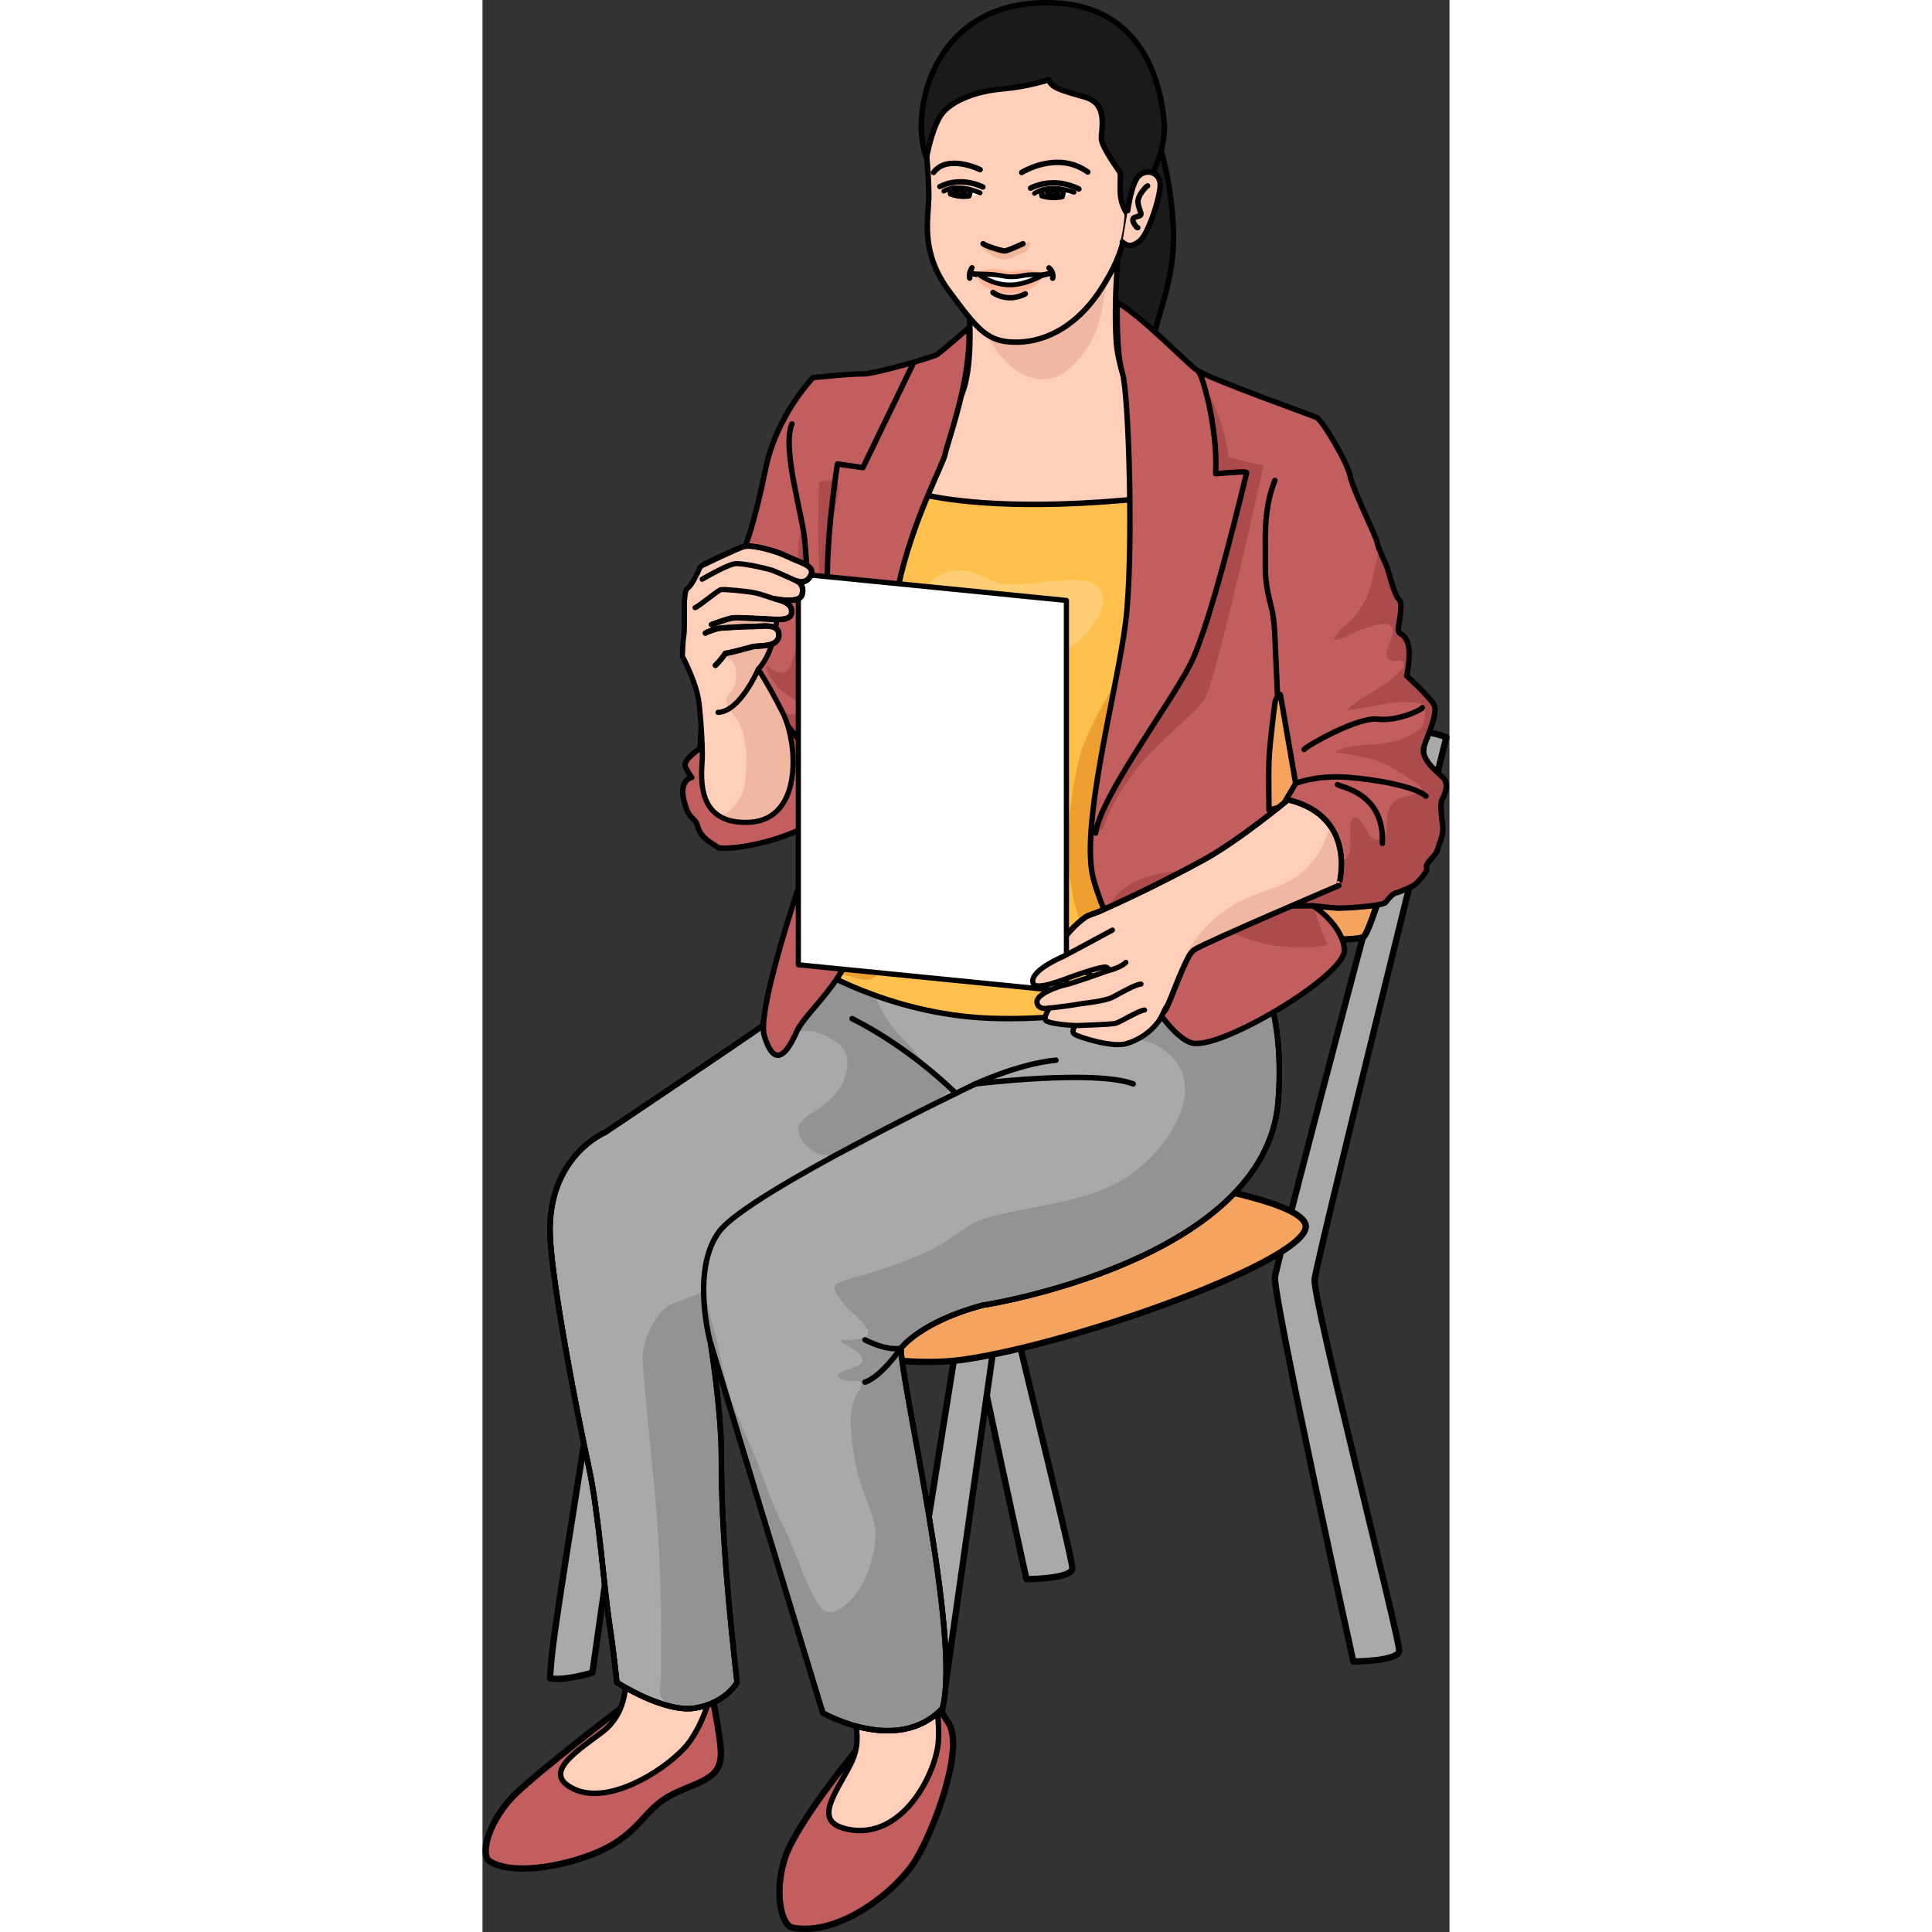 <?xml version="1.0" encoding="utf-8"?>
<!-- Created by: Science Figures, www.sciencefigures.org, Generator: Science Figures Editor -->
<!DOCTYPE svg PUBLIC "-//W3C//DTD SVG 1.1//EN" "http://www.w3.org/Graphics/SVG/1.1/DTD/svg11.dtd">
<svg version="1.1" id="Layer_1" xmlns="http://www.w3.org/2000/svg" xmlns:xlink="http://www.w3.org/1999/xlink" 
	 width="800px" height="800px" viewBox="0 0 152.539 304.762" enable-background="new 0 0 152.539 304.762"
	 xml:space="preserve">
<rect x="0" y="0" width="152.539" height="304.762" fill="#333333" stroke="none"/>
<g>
	<g>
		<path fill="#A9A9A9" stroke="#000000" stroke-linecap="round" stroke-linejoin="round" stroke-miterlimit="10" d="
			M100.476,103.316c0,0-3.926-1.615-4.619-0.115c-0.692,1.502-21.362,79.939-22.401,85.135
			c-0.641,1.875,12.347,60.767,12.347,60.767s7.075-0.007,7.242-1.675c0.166-1.666-13.726-55.805-13.342-58.627
			C80.368,184.301,100.476,103.316,100.476,103.316z"/>
		<path fill="#A9A9A9" stroke="#000000" stroke-linecap="round" stroke-linejoin="round" stroke-miterlimit="10" d="M80.663,212.268
			l-9.283,65.238c0,0-4.588,1.384-6.696,0.87c0.383-5.754,0.358-5.73,9.98-65.748L80.663,212.268z"/>
		<path fill="#A9A9A9" stroke="#000000" stroke-linecap="round" stroke-linejoin="round" stroke-miterlimit="10" d="M26.625,198.616
			l-9.283,65.238c0,0-4.588,1.384-6.696,0.87c0.383-5.754,0.358-5.73,9.98-65.748L26.625,198.616z"/>
		<path fill="#A9A9A9" stroke="#000000" stroke-linecap="round" stroke-linejoin="round" stroke-miterlimit="10" d="
			M152.039,116.306c0,0-3.926-1.615-4.618-0.115c-0.693,1.502-21.363,79.939-22.402,85.135
			c-0.641,1.875,12.346,60.767,12.346,60.767s7.076-0.007,7.242-1.675c0.167-1.666-13.725-55.805-13.342-58.627
			C131.933,197.29,152.039,116.306,152.039,116.306z"/>
		<path fill="#F4A45E" stroke="#000000" stroke-linecap="round" stroke-linejoin="round" stroke-miterlimit="10" d="M32.023,193.389
			c0,0-15.526,3.582-13.138,7.365c2.389,3.781,38.816,16.322,56.931,13.734s55.502-16.08,54.008-21.34
			c-1.781-6.273-49.965-10.551-50.959-10.75C77.87,182.199,32.023,193.389,32.023,193.389z"/>
		<path fill="#F4A45E" stroke="#000000" stroke-linecap="round" stroke-linejoin="round" stroke-miterlimit="10" d="M88.964,105.829
			c0,0,0.352-1.001,0.698-1.151c2.515-1.098,14.112-5.366,34.148-1.102c22.796,4.853,25.171,13.11,24.538,14.951
			c-0.634,1.84-7.758,27.88-9.341,29.232c-1.583,1.354-32.929,0.046-54.616-12.183c-1.583-1.655-0.949-2.386-0.949-2.86
			S88.964,105.829,88.964,105.829z"/>
	</g>
	<g>
		<path fill="#C25E5E" stroke="#000000" stroke-linecap="round" stroke-linejoin="round" stroke-miterlimit="10" d="M21.523,269.705
			c0,0-12.314,9.408-16.326,13.283c-4.012,3.873-5.782,9.566-4.012,10.652c4.289,2.629,14.803,0.139,19.507-2.768
			c4.704-2.904,5.257-5.949,9.685-8.023c4.428-2.076,7.609-2.352,7.194-7.057c-0.415-4.703-2.214-12.037-2.214-12.037"/>
		
			<path fill="#FFCFBA" stroke="#000000" stroke-width="0.862" stroke-linecap="round" stroke-linejoin="round" stroke-miterlimit="10" d="
			M22.539,264.551c0,0,0.646,5.447-3.688,8.697c-4.334,3.25-9.584,6.584-4.334,9c5.25,2.418,13.5-2.5,17.167-6.332
			c3.667-3.834,5-11.334,5-11.334"/>
		<path fill="#C25E5E" stroke="#000000" stroke-linecap="round" stroke-linejoin="round" stroke-miterlimit="10" d="M66.189,262.088
			c0,0,4.889,5.754,7.365,9.775s-2.366,16.906-5.273,21.607c-2.906,4.703-11.803,11.955-19.281,10.633
			c-2.045-0.361-3.033-6.061-1.179-11.322c1.854-5.258,10.502-15.881,10.502-15.881s2.409-2.83,2.714-4.098"/>
		
			<path fill="#FFCFBA" stroke="#000000" stroke-width="0.862" stroke-linecap="round" stroke-linejoin="round" stroke-miterlimit="10" d="
			M57.546,268.705c0,0,3.015,4.582,0.594,9.428s-6.217,9.219-0.563,10.416c8.611,1.824,13.97-8.715,14.335-13.879
			c0.375-5.289-1.701-12.266-1.701-12.266"/>
		
			<path fill="#A9A9A9" stroke="#000000" stroke-width="0.862" stroke-linecap="round" stroke-linejoin="round" stroke-miterlimit="10" d="
			M79.1,205.835h0.168c-0.661,0.114,44.177-6.777,46.233-32.007c1.042-12.793-2.391-19.274-2.391-19.274l-66.547-6.367l-6.311,3.252
			c0.132,0.53-4.459,1.262-5.996,10.337c-3.287,2.34-24.901,16.847-24.901,16.847s-9.313,3.851-8.68,16.57
			c0.389,7.81,4.25,27.79,6.107,36.301c1.524,6.984,2.469,19.616,3.218,24.481c0.748,4.863,1.186,9.416,1.186,9.416
			s7.42,4.803,12.285,4.055c4.863-0.748,6.682-4.051,6.682-4.051c-1.143-10.328-2.502-23.509-2.47-35.303
			c0.02-7.568-1.704-18.166-1.704-18.166l17.697,58.268c0,0,11.762,6.771,18.871-0.713c2.992-11.225-6.535-51.208-6.535-56.819
			C66.014,212.661,69.116,208.45,79.1,205.835z"/>
		<path fill="#939393" d="M53.522,174.534c1.614-1.23,3.27-2.995,3.799-5.049c0.598-2.318,0.172-4.087-1.855-5.321
			c-1.326-0.809-2.522-1.447-4.094-1.531c-2.124-0.113-3.746,0.799-5.691,1.383c-0.097-1.004,1.407-2.557,1.948-3.346
			c1.18-1.719,2.095-3.562,3.192-5.328c0.654-1.054,2.141-2.824,3.246-3.402c1.674-0.877,5.548,1.809,6.577,3.156
			c1.265,1.658,1.911,3.843,3.117,5.599c1.003,1.461,2.204,2.801,3.433,4.101c1.864,1.971,3.491,4.184,5.518,5.949
			c1.125,0.979,1.137,1.229-0.055,2.07c-1.413,0.998-2.861,1.901-4.211,3.005c-2.395,1.957-5.323,2.776-7.85,4.418
			c-1.863,1.21-4.296,2.225-6.562,2.006c-1.895-0.183-3.983-2.03-4.229-3.974C49.603,176.677,52.28,175.481,53.522,174.534z"/>
		<path fill="#939393" d="M107.308,153.041c-0.104,0.121-0.207,0.24-0.31,0.361c-1.484,1.771-6.058,5.84-6.104,8.313
			c-0.048,2.605,3.214,1.974,5.205,3.045c8.931,4.801,3.495,14.45-2.503,19.473c-0.695,0.582-1.43,1.113-2.198,1.594
			c-6.376,3.986-14.448,4.26-21.553,6.191c-2.716,0.738-4.458,2.312-6.75,3.793c-3.375,2.181-7.492,3.525-11.281,4.793
			c-1.726,0.576-3.658,0.897-5.319,1.639c-0.627,0.279-0.87,0.24-0.937,0.857c-0.088,0.808,1.18,2.232,1.599,2.816
			c0.622,0.869,4.358,3.503,3.581,4.738c-0.503,0.799-3.589,0.664-4.413,0.773c0.788,0.82,3.874,1.948,3.624,3.249
			c-0.238,1.238-5.094,1.647-3.64,2.73c1.564,1.166,4.617-0.705,2.938,2.155c-1.73,2.946-1.208,5.729-0.792,8.981
			c0.4,3.121,1.315,6.146,2.484,9.055c0.987,2.457,1.316,4.313,0.792,6.958c-0.411,2.072-1.261,4.613-2.43,6.38
			c-0.791,1.194-2.547,3.011-4.007,3.331c-1.808,0.396-2.698-1.772-3.352-3.061c-1.753-3.449-2.806-7.231-4.6-10.683
			c-1.998-3.844-3.162-8.1-4.894-12.063c-0.835-1.912-1.748-3.816-2.514-5.751c-1.112-2.809-1.746-5.558-2.347-8.458
			c-0.41-1.976-0.884-3.879-1.433-5.815c-0.441-1.56-0.593-3.431-1.606-4.749c-0.321,0.322-0.741,0.51-1.199,0.707
			c-1.708,0.734-3.503,0.938-4.886,2.309c-1.757,1.741-3.403,5.43-3.214,7.972c0.459,6.177,1.104,12.313,1.712,18.487
			c0.785,7.965,1.251,16.137,1.214,24.123c-0.011,2.309,0,4.617,0,6.926c0,0.784-0.369,2.726-0.002,3.445
			c1.302,2.553,6.527,1.771,8.477,0.801c0.666-0.331,3.62-2.02,3.505-3.063c-1.143-10.328-2.502-23.509-2.47-35.303
			c0.02-7.568-1.704-18.166-1.704-18.166l17.697,58.268c0,0,11.762,6.771,18.871-0.713c2.992-11.225-6.535-51.208-6.535-56.819
			c0,0,3.102-4.211,13.085-6.826h0.168c-0.661,0.114,44.177-6.777,46.233-32.007c1.042-12.793-2.391-19.274-2.391-19.274
			L107.308,153.041z"/>
		
			<path fill="none" stroke="#000000" stroke-width="0.862" stroke-linecap="round" stroke-linejoin="round" stroke-miterlimit="10" d="
			M79.1,205.835h0.168c-0.661,0.114,44.177-6.777,46.233-32.007c1.042-12.793-2.391-19.274-2.391-19.274l-66.547-6.367l-6.311,3.252
			c0.132,0.53-4.459,1.262-5.996,10.337c-3.287,2.34-24.901,16.847-24.901,16.847s-9.313,3.851-8.68,16.57
			c0.389,7.81,4.25,27.79,6.107,36.301c1.524,6.984,2.469,19.616,3.218,24.481c0.748,4.863,1.186,9.416,1.186,9.416
			s7.42,4.803,12.285,4.055c4.863-0.748,6.682-4.051,6.682-4.051c-1.143-10.328-2.502-23.509-2.47-35.303
			c0.02-7.568-1.704-18.166-1.704-18.166l17.697,58.268c0,0,11.762,6.771,18.871-0.713c2.992-11.225-6.535-51.208-6.535-56.819
			C66.014,212.661,69.116,208.45,79.1,205.835z"/>
		
			<path fill="none" stroke="#000000" stroke-width="0.862" stroke-linecap="round" stroke-linejoin="round" stroke-miterlimit="10" d="
			M79.1,205.835h0.168c-0.661,0.114,44.177-6.777,46.233-32.007c1.042-12.793-2.391-19.274-2.391-19.274l-66.547-6.367l-6.311,3.252
			c0.132,0.53-4.459,1.262-5.996,10.337c-3.287,2.34-24.901,16.847-24.901,16.847s-9.313,3.851-8.68,16.57
			c0.389,7.81,4.25,27.79,6.107,36.301c1.524,6.984,2.469,19.616,3.218,24.481c0.748,4.863,1.186,9.416,1.186,9.416
			s7.42,4.803,12.285,4.055c4.863-0.748,6.682-4.051,6.682-4.051c-1.143-10.328-2.502-23.509-2.47-35.303
			c0.02-7.568-1.704-18.166-1.704-18.166l17.697,58.268c0,0,11.762,6.771,18.871-0.713c2.992-11.225-6.535-51.208-6.535-56.819
			C66.014,212.661,69.116,208.45,79.1,205.835z"/>
		
			<path fill="#1A1A1A" stroke="#000000" stroke-width="0.862" stroke-linecap="round" stroke-linejoin="round" stroke-miterlimit="10" d="
			M104.925,17.558c-0.101,0.305,3.426,6.758,4.031,17.947s-4.738,16.836-3.023,23.086c1.715,6.252-6.25-0.605-6.25-0.605
			s-6.049-18.146-6.352-18.449s3.831-16.332,3.831-16.332s4.032-4.637,3.729-4.234"/>
		
			<path fill="#FFCFBA" stroke="#000000" stroke-width="0.862" stroke-linecap="round" stroke-linejoin="round" stroke-miterlimit="10" d="
			M76.757,48.817c0,0,0.803,9.693-1.42,13.953S59.345,74.442,64.778,88.212s30.873,14.758,34.947,9.51
			c4.074-5.25,8.52-18.895,8.396-21.797c-0.123-2.9-7.656-14.264-8.15-22.043c-0.492-7.779,0.617-16.918,0.617-16.918L76.757,48.817
			z"/>
		<path fill="#F0B8A2" d="M77.831,49.249c-0.496,1.068,1.051,2.799,1.606,3.639c1.195,1.808,2.446,3.662,4.124,5.063
			c2.294,1.917,5.56,2.661,8.134,0.873c2.237-1.554,4.513-4.683,5.329-7.285c0.828-2.64,1.345-5.74,1.471-8.495
			c0.133-2.91-1.123-6.028-4.406-3.391"/>
		
			<path fill="#FFC04C" stroke="#000000" stroke-width="0.862" stroke-linecap="round" stroke-linejoin="round" stroke-miterlimit="10" d="
			M109.819,150.825c0.287-0.574,5.742-78.006,5.742-78.006l-11.216-6.975c0,0,0.462,6.766-0.151,12.785
			c-19.625,1.994-30.442,0.334-34.485-0.574c0.127-3.842,0.741-7.018,0.741-7.018l0.264-0.338c0,0-7.744,9.467-7.936,10.041
			c-0.025,0.076-0.098,0.309-0.203,0.646l-1.448,1.053c0,0,0.136,1.041,0.342,2.615c-0.794,2.705-1.653,5.797-1.653,6.488
			c0,1.244,1.434,18.455,1.816,19.316c0.382,0.859-9.848,41.439-9.848,41.439s11.951,7.648,28.014,8.316
			c16.063,0.67,31.742-3.92,31.742-3.92S109.534,151.397,109.819,150.825z"/>
		<path fill="#ED9F30" d="M101.191,153.286c-2.28-3.702-3.576-0.869-5.565-4.755c-4.277-8.354-3.735-18.637-1.827-27.565
			c1.106-5.172,3.865-9.186,6.244-13.816c1.479-2.879,2.699-6.221,3.617-9.318c0.925-3.124,1.262-7.489,3.887-9.779
			c3.599-3.139,4.287,4.035,4.666,6.303c0.832,4.98,0.912,10.785,0.371,15.792c-0.545,5.048-2.46,9.921-3.167,14.981
			c-0.591,4.232-1.332,8.136-1.306,12.434c0.019,3.024,1.071,6.022,1.869,8.935c0.967,3.526,3.406,0.476,2.082,4.216
			c-0.463,1.307-1.623,3.096-2.463,4.236c-0.869,1.182-3.337,2.252-4.826,1.943C103.246,156.577,101.945,154.51,101.191,153.286z"/>
		<path fill="#ED9F30" d="M53.709,153.279c5.072,0,7.563,3.395,9.207-0.887c2.364-6.155,4.359-12.339,4.698-18.973
			c0.497-9.714-1.756-19.231-3.178-28.777c-0.466-3.127-1.159-6.718-0.09-9.786c0.939-2.697,1.944-4.953,2.188-7.883
			c0.127-1.519-0.087-7.674-2.164-3.522c-4.939,9.869-6.118,20.75-6.211,31.633c-0.04,4.797-0.222,9.534-0.438,14.313
			c-0.188,4.131,0.268,8.383-0.531,12.459c-0.372,1.898-0.917,3.785-1.607,5.596c-0.986,2.59-2.851-1.494-2.591,1.377"/>
		<path fill="#C25E5E" d="M151.354,126.149c0.303-0.607,1.316-2.43,0.102-3.543c-1.216-1.115-3.545-3.037-2.938-4.859
			c0.608-1.822,2.329-5.365,1.52-6.682c-0.81-1.318-4.252-4.455-4.252-4.455s0.81-3.646,0.101-5.367
			c-0.708-1.721-1.52-0.91-1.417-2.125c0.1-1.217,0.811-3.949,0.1-4.557c-0.707-0.607-1.619-4.355-1.922-5.164
			c-0.305-0.811-1.418-3.037-1.52-3.846c-0.101-0.811-3.853-8.336-4.258-10.463c-0.404-2.125-4.4-8.84-5.313-9.244
			c-0.911-0.406-17.26-6.213-18.979-7.527c-1.722-1.316-8.704-8.506-12.45-10.631c0,0-0.203,8.1,0.809,11.137
			c1.014,3.037,1.823,28.854,0.508,39.383c-1.316,10.529-7.29,32.396-5.063,40.494c2.229,8.1,10.934,25.164,15.794,25.875
			c4.859,0.709,24.095-10.834,23.791-14.781c-0.303-3.949-4.923-6.914-4.923-6.914s3.301,0.379,4.111,0.379s6.783-0.303,7.289-0.912
			c0.506-0.605,1.115-1.416,1.722-1.516c0.607-0.102,2.835-1.217,2.835-1.217s2.227-2.023,1.922-2.732
			c-0.303-0.709,1.52-1.924,1.724-2.834c0.201-0.914,1.011-2.23,0.81-3.848C151.253,128.581,151.05,126.757,151.354,126.149z
			 M126.103,127.255l-2.035,0.527c0,0-0.098-5.545,0-7.938c0.094-2.389,0.859-8.508,0.955-9.082s0.764-1.625,0.861-1.053
			c0.094,0.574,2.389,13.865,2.389,13.865L126.103,127.255z"/>
		<path fill="#AB4B4B" d="M151.456,122.606c-1.216-1.115-3.545-3.037-2.938-4.859c0.608-1.822,2.329-5.365,1.52-6.682
			c-0.81-1.318-4.252-4.455-4.252-4.455s0.81-3.646,0.101-5.367c-0.708-1.721-1.52-0.91-1.417-2.125
			c0.1-1.217,0.811-3.949,0.1-4.557c-0.707-0.607-1.619-4.355-1.922-5.164c-0.211-0.561-0.803-1.791-1.186-2.77
			c-0.41,1.704-0.791,3.414-1.186,5.12c-0.491,2.122-1.4,3.942-2.816,5.601c-0.761,0.891-3.026,2.377-3.089,3.615
			c1.328-0.053,3.242-1.342,4.59-1.76c0.833-0.259,3.41-1.217,4.255-0.553c1.514,1.19-1.864,4.478-0.064,5.488
			c0.688,0.385,1.938-0.414,2.171,0.473c0.161,0.611-0.636,1.24-0.98,1.609c-2.304,2.461-5.727,3.506-8.077,5.824
			c3.596-0.302,7.216-1.633,10.86-1.225c1.848,0.205,1.673,0.635,1.538,2.336c-0.157,1.992-1.516,2.412-3.234,3.221
			c-1.693,0.795-3.403,0.941-5.249,1.073c-1.693,0.12-4.477,0.175-5.818,1.321c1.623-0.037,3.361,0.428,4.946,0.742
			c2.731,0.542,4.343,1.642,6.623,3.123c1.252,0.814,3.489,1.859,1.084,2.662c-1.092,0.365-2.173,0.309-3.103,1.121
			c-1.446,1.266-1.134,2.631-1.304,4.333c-0.087,0.868-0.595,1.976-1.711,1.71c-1.426-0.34-1.865-3.285-3.195-3.536
			c-0.91-0.171-0.838,1.886-0.824,2.628c0.02,1.004,0.372,3.657-1.028,4.031c-0.791,0.211-0.998-0.721-1.279-1.334
			c-0.557-1.219-0.948-2.234-1.814-3.275c-1.029-1.235-3.037-4.046-4.909-4.053c-2.148-0.009-0.318,2.425,0.06,3.229
			c0.389,0.826,0.429,1.748,0.604,2.639c0.182,0.918,0.567,1.834,0.708,2.762c0.163,1.078,0.254,3.461-1.389,3.545
			c-0.671,0.033-1.569-0.853-2.205-1.131c-1.086-0.473-2.047-0.638-3.197-0.809c-2.021-0.302-4.115-0.486-6.174-0.277
			c-4.227,0.432-8.974,0.29-12.934,2.01c-2.061,0.895-5.022,3.034-4.225,5.717c0.363,1.225,1.167,1.204,2.212,0.947
			c1.513-0.371,2.882-0.814,4.483-0.729c1.277,0.068,2.577,0.244,3.839,0.302c2.51,0.113,4.908,0.264,7.218,1.386
			c2.7,1.311,5.802,2.406,8.79,2.738c1.972,0.219,4.116,0.217,6.097,0.076c0.528-0.038,1.054-0.178,1.581-0.247
			c-1.094-2.354-2.271-6.202-2.271-6.202s3.301,0.379,4.111,0.379s6.783-0.303,7.289-0.912c0.506-0.605,1.115-1.416,1.722-1.516
			c0.607-0.102,2.835-1.217,2.835-1.217s2.227-2.023,1.922-2.732c-0.303-0.709,1.52-1.924,1.724-2.834
			c0.201-0.914,1.011-2.23,0.81-3.848c-0.203-1.619-0.406-3.443-0.102-4.051C151.657,125.542,152.671,123.72,151.456,122.606z"/>
		<path fill="#AB4B4B" d="M96.721,131.415c0.765-5.736,11.569-20.078,14.915-26.58c3.348-6.502,8.797-29.926,8.893-30.215
			c0.096-0.285-1.052-0.189-4.877,0.098c0.384-7.84-2.08-14.744-2.928-16.127c0,0,4.359,6.922,4.922,13.484
			c2.125,0.625,5.563,1.375,5.563,1.375s-7.25,32.938-9.188,36.625s-11.875,8.688-16.188,20.688"/>
		<path fill="#C25E5E" d="M76.696,51.72c0,0-4.343,3.76-4.928,4.176c-0.584,0.418-10.189,3.174-11.776,3.09
			s-7.851,0.584-7.851,0.584s-5.764,5.852-7.518,14.537s-3.258,12.277-3.258,12.277s-1.003,1.42-0.919,2.422
			s-0.001,7.938-0.835,9.273c-0.836,1.336-0.919,3.426-0.836,4.176c0.083,0.752-0.417,2.338-0.417,2.338s-2.758,3.428-2.507,4.932
			c0.25,1.502,0.835,2.672-0.083,3.422c-0.919,0.754-1.17,0.586-1.253,1.506c-0.083,0.918-0.167,3.59-0.167,3.59
			s-2.84,1.838-2.339,2.924c0.501,1.086,1.002,1.672,1.002,1.672s-2.054,0.351-1.22,3.69c0.836,3.342,1.699,2.313,2.201,4.152
			c0.501,1.836,2.495,2.69,3.163,3.192c0.669,0.502,10.414-0.306,17.096-5.269c-2.633,5.367-11.12,30.604-9.805,34.958
			c1.316,4.354,3.039,4.049,5.063-0.506c2.024-4.557,11.033-9.172,11.945-26.482c0.912-17.313,1.924-33.51,4.15-43.939
			c2.229-10.428,7.189-19.438,7.392-20.855C73.198,70.163,77.259,59.499,76.696,51.72z"/>
		<path fill="#AB4B4B" d="M54.456,123.531c-0.013,0.07-0.026,0.142-0.04,0.212c-0.1,0.502-0.251,0.924-0.523,1.367
			c-0.427,0.695-1.011,1.116-1.768,0.581c-1.377-0.975-1.261-3.207-1.943-4.595c-0.545-1.11-0.888-2.415-1.789-3.303
			c-0.41-0.404-0.859-0.729-1.325-1.067c-0.794-0.575-1.745-0.894-2.503-1.522c-0.792-0.656-1.706-1.156-2.489-1.82
			c-0.606-0.514-1.037-1.09-1.435-1.771c1.655-0.454,3.337,0.065,4.978,0.39c0.977,0.193,3.371,1.22,4.153,0.296
			c1.197-1.415-2.177-2.806-2.855-3.544c-0.899-0.979-1.89-2.51-2.222-3.805c0.803,0.363,1.748,1.385,2.755,1.146
			c1.085-0.259,1.649-2.312,1.861-3.241c0.311-1.359,0.122-2.82,0.209-4.209c0.098-1.572,0.21-3.141,0.252-4.713
			c0.055-2.039,0-4.09-0.002-6.13c0-0.486,0.014-4.264,0.753-3.503c0.391,0.401,0.284,2.025,0.344,2.561
			c0.124,1.117,0.223,2.146,0.421,3.252c0.139,0.775,0.125,1.564,0.248,2.344c0.146,0.918,0.486,1.765,0.544,2.71
			c0.1,1.638-0.027,3.116,0.226,4.707c0.405,2.548,0.685,5.112,1.076,7.661c0.417,2.722,0.739,5.459,0.917,8.206
			C54.468,118.362,54.919,120.954,54.456,123.531z"/>
		<path fill="#AB4B4B" d="M53.111,76.109c0,0-0.723,14.211,1.084,23.725s1.566,20.835,3.252,28.06s3.13,13.365,3.131,12.887
			c0.004-2.999,0.498-5.984,0.241-9.006c-0.166-1.945-0.928-3.887-1.354-5.807c-0.705-3.167-1.204-6.408-1.543-9.603
			c-0.394-3.72-1.477-7.413-1.946-11.108c-0.376-2.963-0.566-5.975-0.94-8.945c-0.458-3.634-0.689-7.459-0.361-11.17
			c0.184-2.076,0.876-4.129,1.208-6.188c0.096-0.592,0.617-2.454,0.155-2.979C55.718,75.612,53.125,75.831,53.111,76.109z"/>
		
			<path fill="none" stroke="#000000" stroke-width="0.862" stroke-linecap="round" stroke-linejoin="round" stroke-miterlimit="10" d="
			M76.696,51.72c0,0-4.343,3.76-4.928,4.176c-0.584,0.418-10.189,3.174-11.776,3.09s-7.851,0.584-7.851,0.584
			s-5.764,5.852-7.518,14.537s-3.258,12.277-3.258,12.277s-1.003,1.42-0.919,2.422s-0.001,7.938-0.835,9.273
			c-0.836,1.336-0.919,3.426-0.836,4.176c0.083,0.752-0.417,2.338-0.417,2.338s-2.758,3.428-2.507,4.932
			c0.25,1.502,0.835,2.672-0.083,3.422c-0.919,0.754-1.17,0.586-1.253,1.506c-0.083,0.918-0.167,3.59-0.167,3.59
			s-2.84,1.838-2.339,2.924c0.501,1.086,1.002,1.672,1.002,1.672s-2.054,0.351-1.22,3.69c0.836,3.342,1.699,2.313,2.201,4.152
			c0.501,1.836,2.495,2.69,3.163,3.192c0.669,0.502,10.414-0.306,17.096-5.269c-2.633,5.367-11.12,30.604-9.805,34.958
			c1.316,4.354,3.039,4.049,5.063-0.506c2.024-4.557,11.033-9.172,11.945-26.482c0.912-17.313,1.924-33.51,4.15-43.939
			c2.229-10.428,7.189-19.438,7.392-20.855C73.198,70.163,77.259,59.499,76.696,51.72z"/>
		
			<path fill="none" stroke="#000000" stroke-width="0.862" stroke-linecap="round" stroke-linejoin="round" stroke-miterlimit="10" d="
			M54.5,128.404c0,0,0.343-7.89,0.151-9.802c-0.19-1.91-0.764-7.457-1.434-9.656s-0.67-9.18-1.243-10.9S51.21,89.06,50.827,85.14
			c-0.383-3.922-3.633-14.629-2.008-18.262"/>
		
			<path fill="none" stroke="#000000" stroke-width="0.862" stroke-linecap="round" stroke-linejoin="round" stroke-miterlimit="10" d="
			M68.043,57.126l-8.036,16.635l-4.017-0.574c0,0-2.772,17.02-1.052,26.008c1.722,8.986,5.068,25.912,5.354,28.301
			c0.288,2.391,1.053,5.641,1.053,5.641"/>
		
			<path fill="none" stroke="#000000" stroke-width="0.862" stroke-linecap="round" stroke-linejoin="round" stroke-miterlimit="10" d="
			M113.071,58.847c0.191-0.287,2.964,8.031,2.58,15.871c3.825-0.287,4.973-0.383,4.877-0.098
			c-0.096,0.289-5.545,23.713-8.893,30.215c-3.346,6.502-14.15,20.844-14.915,26.58"/>
		
			<path fill="none" stroke="#000000" stroke-width="0.862" stroke-linecap="round" stroke-linejoin="round" stroke-miterlimit="10" d="
			M151.354,126.149c0.303-0.607,1.316-2.43,0.102-3.543c-1.216-1.115-3.545-3.037-2.938-4.859c0.608-1.822,2.329-5.365,1.52-6.682
			c-0.81-1.318-4.252-4.455-4.252-4.455s0.81-3.646,0.101-5.367c-0.708-1.721-1.52-0.91-1.417-2.125
			c0.1-1.217,0.811-3.949,0.1-4.557c-0.707-0.607-1.619-4.355-1.922-5.164c-0.305-0.811-1.418-3.037-1.52-3.846
			c-0.101-0.811-3.853-8.336-4.258-10.463c-0.404-2.125-4.4-8.84-5.313-9.244c-0.911-0.406-17.26-6.213-18.979-7.527
			c-1.722-1.316-8.704-8.506-12.45-10.631c0,0-0.203,8.1,0.809,11.137c1.014,3.037,1.823,28.854,0.508,39.383
			c-1.316,10.529-7.29,32.396-5.063,40.494c2.229,8.1,10.934,25.164,15.794,25.875c4.859,0.709,24.095-10.834,23.791-14.781
			c-0.303-3.949-4.923-6.914-4.923-6.914s3.301,0.379,4.111,0.379s6.783-0.303,7.289-0.912c0.506-0.605,1.115-1.416,1.722-1.516
			c0.607-0.102,2.835-1.217,2.835-1.217s2.227-2.023,1.922-2.732c-0.303-0.709,1.52-1.924,1.724-2.834
			c0.201-0.914,1.011-2.23,0.81-3.848C151.253,128.581,151.05,126.757,151.354,126.149z M126.103,127.255l-2.035,0.527
			c0,0-0.098-5.545,0-7.938c0.094-2.389,0.859-8.508,0.955-9.082s0.764-1.625,0.861-1.053c0.094,0.574,2.389,13.865,2.389,13.865
			L126.103,127.255z"/>
		
			<path fill="none" stroke="#000000" stroke-width="0.862" stroke-linecap="round" stroke-linejoin="round" stroke-miterlimit="10" d="
			M125.405,109.71c0,0-0.191-4.684-0.287-6.5s-0.096-5.164-0.67-7.363c-0.574-2.197-1.052-4.396-0.956-7.074
			c0.097-2.676-0.505-8.017,1.503-12.987"/>
		
			<path fill="none" stroke="#000000" stroke-width="0.862" stroke-linecap="round" stroke-linejoin="round" stroke-miterlimit="10" d="
			M128.272,123.575c0,0,3.252-1.338,8.223-0.957c4.973,0.383,10.709,1.531,12.334,2.965"/>
		
			<path fill="none" stroke="#000000" stroke-width="0.862" stroke-linecap="round" stroke-linejoin="round" stroke-miterlimit="10" d="
			M129.612,118.22c0.382-0.572,8.509-5.162,11.568-4.779s6.98-1.434,7.074-1.816"/>
		
			<path fill="none" stroke="#000000" stroke-width="0.862" stroke-linecap="round" stroke-linejoin="round" stroke-miterlimit="10" d="
			M134.87,123.767c0.383,0.383,7.458,1.242,7.076,9.275"/>
		
			<path fill="none" stroke="#000000" stroke-width="0.862" stroke-linecap="round" stroke-linejoin="round" stroke-miterlimit="10" d="
			M127.03,142.888c0,0-0.354,0.008,0.125,0.008s3.889-0.016,3.889-0.016"/>
		
			<path fill="none" stroke="#000000" stroke-width="0.862" stroke-linecap="round" stroke-linejoin="round" stroke-miterlimit="10" d="
			M52.59,120.818c0,0-2.768-4.929-6.091-7.998c-2.597-2.398-5.813-3.731-5.813-3.731"/>
		
			<path fill="#FFCFBA" stroke="#000000" stroke-width="0.862" stroke-linecap="round" stroke-linejoin="round" stroke-miterlimit="10" d="
			M69.68,20.962c0,0,0.837,6.951,0.708,10.488c-0.129,3.539-1.222,8.494,3.218,14.479c4.44,5.984,5.919,7.916,10.167,8.045
			s9.524-1.865,13.707-8.236c4.184-6.371,4.055-9.975,4.441-14.094c0.385-4.117-1.159-16.602-1.159-16.602s-9.396-6.82-9.46-7.145
			c-0.063-0.32-12.098,1.48-12.098,1.48s-9.846,5.793-9.652,11.906"/>
		
			<path fill="none" stroke="#000000" stroke-width="0.862" stroke-linecap="round" stroke-linejoin="round" stroke-miterlimit="10" d="
			M78.497,26.753c0,0-5.148-2.51-7.336,0.451"/>
		
			<path fill="none" stroke="#000000" stroke-width="0.862" stroke-linecap="round" stroke-linejoin="round" stroke-miterlimit="10" d="
			M85.06,27.204c0,0,5.6-3.539,10.426-0.064"/>
		<path fill="#FFFFFF" d="M72.77,30.163c0,0,1.866-1.352,5.728,0.258C78.497,30.421,75.921,31.929,72.77,30.163z"/>
		
			<path fill="#FFFFFF" stroke="#000000" stroke-width="0.75" stroke-linecap="round" stroke-linejoin="round" stroke-miterlimit="10" d="
			M72.77,30.163c0,0,1.866-1.352,5.728,0.258"/>
		
			<path fill="#2F2F2F" stroke="#000000" stroke-width="0.75" stroke-linecap="round" stroke-linejoin="round" stroke-miterlimit="10" d="
			M76.747,30.962c0.121-0.219,0.195-0.461,0.195-0.727c0-0.119-0.017-0.234-0.043-0.348c-1.37-0.342-2.395-0.285-3.079-0.131
			c-0.052,0.152-0.087,0.311-0.087,0.479c0,0.139,0.025,0.268,0.061,0.396C74.93,31.048,75.95,31.073,76.747,30.962z"/>
		<path fill="#FFFFFF" d="M87.077,30.517c0,0,1.918-1.621,6.242-0.186C93.319,30.331,90.646,32.179,87.077,30.517z"/>
		
			<path fill="#FFFFFF" stroke="#000000" stroke-width="0.75" stroke-linecap="round" stroke-linejoin="round" stroke-miterlimit="10" d="
			M87.077,30.517c0,0,1.918-1.621,6.242-0.186"/>
		
			<path fill="#2F2F2F" stroke="#000000" stroke-width="0.75" stroke-linecap="round" stroke-linejoin="round" stroke-miterlimit="10" d="
			M91.464,31.062c0.114-0.246,0.176-0.518,0.154-0.805c-0.01-0.131-0.038-0.256-0.076-0.375c-1.516-0.262-2.625-0.115-3.355,0.109
			c-0.043,0.166-0.068,0.342-0.055,0.525c0.012,0.15,0.049,0.289,0.096,0.426C89.495,31.3,90.605,31.247,91.464,31.062z"/>
		
			<ellipse fill="#1A1A1A" stroke="#000000" stroke-width="0.75" stroke-linecap="round" stroke-linejoin="round" stroke-miterlimit="10" cx="75.262" cy="30.347" rx="0.751" ry="0.477"/>
		
			<ellipse fill="#1A1A1A" stroke="#000000" stroke-width="0.75" stroke-linecap="round" stroke-linejoin="round" stroke-miterlimit="10" cx="89.978" cy="30.448" rx="0.751" ry="0.479"/>
		
			<path fill="none" stroke="#000000" stroke-width="0.862" stroke-linecap="round" stroke-linejoin="round" stroke-miterlimit="10" d="
			M72.149,29.431c0.096,0,2.867-1.721,6.788,0.063"/>
		
			<path fill="none" stroke="#000000" stroke-width="0.862" stroke-linecap="round" stroke-linejoin="round" stroke-miterlimit="10" d="
			M86.458,29.685c0,0,3.381-1.977,7.619,0.129"/>
		<path fill="#1A1A1A" d="M89.321,12.585c0,0-3.277,1.094-7.337,1.443c-4.058,0.352-7.765,1.795-9.402,3.785
			c-1.64,1.99-2.537,7.021-2.537,7.021s-1.601-3.354-0.352-9.285s6.127-15.607,20.33-15.1c14.203,0.506,17.012,12.76,17.519,18.963
			c0.508,6.203-5.578,14.674-5.578,14.674s-1.327-1.443-1.366-3.939c-0.038-2.5,0.157-2.654-0.155-3.123s-2.693-3.785-2.811-5.072
			c-0.116-1.287,1.211-5.502-2.497-6.596C91.428,14.265,89.751,13.909,89.321,12.585z"/>
		
			<path fill="none" stroke="#000000" stroke-width="0.862" stroke-linecap="round" stroke-linejoin="round" stroke-miterlimit="10" d="
			M89.321,12.585c0,0-3.277,1.094-7.337,1.443c-4.058,0.352-7.765,1.795-9.402,3.785c-1.64,1.99-2.537,7.021-2.537,7.021
			s-1.601-3.354-0.352-9.285s6.127-15.607,20.33-15.1c14.203,0.506,17.012,12.76,17.519,18.963
			c0.508,6.203-5.578,14.674-5.578,14.674s-1.327-1.443-1.366-3.939c-0.038-2.5,0.157-2.654-0.155-3.123s-2.693-3.785-2.811-5.072
			c-0.116-1.287,1.211-5.502-2.497-6.596C91.428,14.265,89.751,13.909,89.321,12.585z"/>
		<path fill="#FFCFBA" d="M101.778,33.224c0,0,0.599-4.465,1.795-5.52c1.195-1.055,2.989-0.564,3.306,1.02
			c0.315,1.582-1.759,7.982-3.097,9.18c-1.335,1.195-2.213,0.879-2.848,0.244"/>
		
			<path fill="none" stroke="#000000" stroke-width="0.862" stroke-linecap="round" stroke-linejoin="round" stroke-miterlimit="10" d="
			M101.778,33.224c0,0,0.599-4.465,1.795-5.52c1.195-1.055,2.989-0.564,3.306,1.02c0.315,1.582-1.759,7.982-3.097,9.18
			c-1.335,1.195-2.213,0.879-2.848,0.244"/>
		
			<path fill="none" stroke="#000000" stroke-width="0.862" stroke-linecap="round" stroke-linejoin="round" stroke-miterlimit="10" d="
			M104.909,29.321c-0.105,0-1.582,1.441-1.512,2.566c0.069,1.127,0.808,1.934,0.281,2.146c-0.527,0.213-1.091,0.213-1.091,0.668
			c0,0.457,0.667,1.301,0.772,1.23"/>
		
			<path fill="#FFCFBA" stroke="#000000" stroke-width="0.862" stroke-linecap="round" stroke-linejoin="round" stroke-miterlimit="10" d="
			M127.071,126.155c0,0-7.783,6.47-13.358,9.511c-5.339,2.911-10.891,5.652-16.438,8.123c-0.762,0.339-1.594,0.469-2.283,0.969
			c-0.824,0.599-1.544,1.28-2.23,2.022c-0.769,0.831-1.502,1.846-2.525,2.374c-0.896,0.463-2.067,0.74-2.59,1.667
			c-0.646,1.147,0.381,1.922,1.49,2.071c1.128,0.152,2.074-0.189,3.168-0.304c1.244-0.131,2.105,0.063,3.119,0.855
			c0.712,0.558,1.345,1.319,1.98,1.973c0.615,0.632,1.319,1.229,1.909,1.88c0.89,0.983,1.618,1.967,2.89,2.449
			c0.887,0.338,1.736,0.634,2.638,0.761c1.263,0.177,2.474-0.36,3.03-1.484c0.52-1.049,0.936-2.151,1.371-3.237
			c0.484-1.209,0.962-2.425,1.516-3.605c0.365-0.777,0.762-1.739,1.439-2.305c0.025-0.021,0.052-0.041,0.079-0.061
			c1.476-1.039,22.782-10.126,22.782-10.126S138.245,128.868,127.071,126.155z"/>
		<path fill="#F0B8A2" d="M133.771,130.352c-0.545,1.15-0.964,2.564-1.347,3.309c-0.837,1.629-2.315,3.359-3.8,4.441
			c-2.889,2.105-6.527,2.638-9.602,4.316c-3.414,1.865-6.35,4.877-8.134,8.342c-0.616,1.197-1.094,2.549-1.558,3.804
			c-0.37,1.003-1.069,2.312-1.078,3.374l0.135-0.074c0.295-0.689,0.576-1.385,0.854-2.078c0.484-1.209,0.962-2.425,1.516-3.605
			c0.365-0.777,0.762-1.739,1.439-2.305c0.025-0.021,0.052-0.041,0.079-0.061c1.476-1.039,22.782-10.126,22.782-10.126
			S136.595,134.452,133.771,130.352z"/>
		
			<path fill="none" stroke="#000000" stroke-width="0.862" stroke-linecap="round" stroke-linejoin="round" stroke-miterlimit="10" d="
			M127.071,126.155c0,0-7.783,6.47-13.358,9.511c-5.339,2.911-10.891,5.652-16.438,8.123c-0.762,0.339-1.594,0.469-2.283,0.969
			c-0.824,0.599-1.544,1.28-2.23,2.022c-0.769,0.831-1.502,1.846-2.525,2.374c-0.896,0.463-2.067,0.74-2.59,1.667
			c-0.646,1.147,0.381,1.922,1.49,2.071c1.128,0.152,2.074-0.189,3.168-0.304c1.244-0.131,2.105,0.063,3.119,0.855
			c0.712,0.558,1.345,1.319,1.98,1.973c0.615,0.632,1.319,1.229,1.909,1.88c0.89,0.983,1.618,1.967,2.89,2.449
			c0.887,0.338,1.736,0.634,2.638,0.761c1.263,0.177,2.474-0.36,3.03-1.484c0.52-1.049,0.936-2.151,1.371-3.237
			c0.484-1.209,0.962-2.425,1.516-3.605c0.365-0.777,0.762-1.739,1.439-2.305c0.025-0.021,0.052-0.041,0.079-0.061
			c1.476-1.039,22.782-10.126,22.782-10.126S138.245,128.868,127.071,126.155z"/>
		<path fill="#FFCE74" d="M91.514,91.544c-3.08,0.146-6.191,0.941-9.282,0.588c-2.03-0.231-3.483-1.551-5.413-1.996
			c-4.838-1.117-10.226,3.509-6.926,8.335c2.916,4.267,10.178,5.08,14.801,5.382c4.047,0.265,7.433-0.729,10.306-3.653
			c1.479-1.505,3.308-4.032,2.812-6.329C97.228,91.159,93.649,91.442,91.514,91.544z"/>
		
			<path fill="none" stroke="#000000" stroke-width="0.862" stroke-linecap="round" stroke-linejoin="round" stroke-miterlimit="10" d="
			M89.364,42.262c0,0,0.807,0.639,0.573,1.626"/>
		
			<path fill="none" stroke="#000000" stroke-width="0.862" stroke-linecap="round" stroke-linejoin="round" stroke-miterlimit="10" d="
			M77.212,42.249c0,0-0.533,0.749-0.359,1.62"/>
		
			<line fill="none" stroke="#000000" stroke-width="0.862" stroke-linecap="round" stroke-linejoin="round" stroke-miterlimit="10" x1="78.224" y1="43.309" x2="76.982" y2="43.148"/>
		
			<line fill="none" stroke="#000000" stroke-width="0.862" stroke-linecap="round" stroke-linejoin="round" stroke-miterlimit="10" x1="88.196" y1="43.426" x2="89.817" y2="43.06"/>
		<path fill="#F0B899" d="M78.796,38.412c-0.153-0.029-0.28-0.008-0.344,0.105c-0.16,0.284,0.637,0.854,0.803,0.984
			c0.839,0.656,2.271,1.592,3.393,1.404c0.917-0.153,1.375-0.546,2.074-0.786c0.467-0.161,1.054-0.333,1.315-0.769
			c0.155-0.258,0.509-0.945,0.229-1.217c-0.44,0.374-1.01,0.339-1.531,0.456c-0.597,0.135-1.215,0.471-1.76,0.743
			c-0.394,0.196-1.223,0.306-1.9,0.065c-0.401-0.143-0.902-0.212-1.259-0.456C79.677,38.849,79.163,38.482,78.796,38.412z"/>
		<path fill="#FFB595" d="M77.892,43.112c0.797-0.451,2.447-0.958,3.627-0.623c1.709,0.485,1.679,0.393,2.934,0.115
			c1.256-0.279,3.484,0.274,4.205,0.577c-0.59,1.492-2.402,3.165-5.627,3.086C79.283,46.176,78.007,44.136,77.892,43.112z"/>
		
			<path fill="none" stroke="#000000" stroke-width="0.862" stroke-linecap="round" stroke-linejoin="round" stroke-miterlimit="10" d="
			M78.973,38.444c0.387,0.361,3.028,1.191,3.433,1.135c0.657-0.092,2.601-1.028,2.854-1.134"/>
		
			<path fill="none" stroke="#000000" stroke-width="0.862" stroke-linecap="round" stroke-linejoin="round" stroke-miterlimit="10" d="
			M80.524,46.144c0,0,2.209,1.698,5.098,0.212"/>
		
			<path fill="#FFFFFF" stroke="#000000" stroke-width="0.75" stroke-linecap="round" stroke-linejoin="round" stroke-miterlimit="10" d="
			M78.181,43.216c0.078,0,2.359-0.015,3.85,0.302c1.488,0.316,2.819,0.031,3.596-0.111s2.82-0.048,2.82-0.048
			s-2.805,1.695-5.545,1.585C80.16,44.833,78.181,43.216,78.181,43.216z"/>
		
			<path fill="none" stroke="#000000" stroke-width="0.862" stroke-linecap="round" stroke-linejoin="round" stroke-miterlimit="10" d="
			M35.981,211.926c0,0-3.234-11.556,1.387-17.693s40.379-23.253,40.379-23.253s18.742-2.305,24.9,0"/>
		
			<path fill="none" stroke="#000000" stroke-width="0.862" stroke-linecap="round" stroke-linejoin="round" stroke-miterlimit="10" d="
			M60.326,211.358c3.903,1.914,5.688,1.303,5.688,1.303s-3.163,4.592-5.688,5.356"/>
		
			<path fill="none" stroke="#000000" stroke-width="0.862" stroke-linecap="round" stroke-linejoin="round" stroke-miterlimit="10" d="
			M74.672,172.474c0,0-6.972-7.064-16.37-11.791"/>
		
			<path fill="#A9A9A9" stroke="#000000" stroke-width="0.862" stroke-linecap="round" stroke-linejoin="round" stroke-miterlimit="10" d="
			M77.414,171.14c0,0,6.919-3.313,13.046-3.906"/>
	</g>
	<g>
		<polygon id="changecolor_2_" fill="#FFFFFF" points="92.11,156.392 49.822,152.189 49.822,90.518 92.11,94.719 		"/>
		
			<polygon fill="none" stroke="#000000" stroke-width="0.818" stroke-linecap="round" stroke-linejoin="round" stroke-miterlimit="10" points="
			92.11,156.392 49.822,152.189 49.822,90.518 92.11,94.719 		"/>
		<path fill="#FFCFBA" d="M99.368,146.714c-0.67,0.371-7.217,3.904-7.775,4.166c-0.558,0.26-5.526,2.405-4.706,4.299
			c0.483,1.115,4.968-0.728,6.418-1.248s4.538-1.524,5.022-1.376c0.483,0.147,0.483,0.521,0.483,0.521s-5.692,2.045-6.809,2.267
			c-1.116,0.225-4.725,1.451-4.538,2.792c0.186,1.339,2.009,0.856,2.009,0.856s-0.931,1.227-0.67,1.896s4.724,0.891,4.724,0.891
			s-0.781,0.933-0.111,1.378c0.67,0.446,5.916,2.122,8.111,1.488c2.009-0.579,3.808-1.786,5.07-3.463
			c0.574-0.763,0.84-1.698,1.363-2.481"/>
		
			<path fill="none" stroke="#000000" stroke-width="0.818" stroke-linecap="round" stroke-linejoin="round" stroke-miterlimit="10" d="
			M99.368,146.714c-0.67,0.371-7.217,3.904-7.775,4.166c-0.558,0.26-5.526,2.405-4.706,4.299c0.483,1.115,4.968-0.728,6.418-1.248
			s4.538-1.524,5.022-1.376c0.483,0.147,0.483,0.521,0.483,0.521s-5.692,2.045-6.809,2.267c-1.116,0.225-4.725,1.451-4.538,2.792
			c0.186,1.339,2.009,0.856,2.009,0.856s-0.931,1.227-0.67,1.896s4.724,0.891,4.724,0.891s-0.781,0.933-0.111,1.378
			c0.67,0.446,5.916,2.122,8.111,1.488c2.009-0.579,3.808-1.786,5.07-3.463c0.574-0.763,0.84-1.698,1.363-2.481"/>
		
			<path fill="none" stroke="#000000" stroke-width="0.818" stroke-linecap="round" stroke-linejoin="round" stroke-miterlimit="10" d="
			M98.667,153.128c0,0,2.004-0.463,2.822-1.318"/>
		
			<path fill="none" stroke="#000000" stroke-width="0.818" stroke-linecap="round" stroke-linejoin="round" stroke-miterlimit="10" d="
			M89.294,159.028c0,0,3.118-0.336,4.271-0.559c1.152-0.225,4.537-0.485,5.877-1.19c1.34-0.706,3.461-1.971,4.428-2.047"/>
		
			<path fill="none" stroke="#000000" stroke-width="0.818" stroke-linecap="round" stroke-linejoin="round" stroke-miterlimit="10" d="
			M93.526,161.778c0,0,5.656-0.146,6.4-0.37c0.743-0.224,3.607-2.009,4.5-2.085"/>
		<path fill="#FFCFBA" d="M43.492,105.588c0.789-0.885,2.272-2.759,2.894-7.484c0.623-4.726,1.164-6.389,1.305-6.727
			c0.14-0.337-5.259-4.277-5.86-4.319c-0.601-0.043-7.167,1.54-7.561,2.525c-0.393,0.985-1.275,2.692-1.784,3.097
			c-0.509,0.407-0.465,0.721-0.595,1.688c-0.13,0.968,0.055,4.879-0.127,5.854c-0.183,0.978-0.215,3.229-0.243,3.282
			c0,0,2.236,4.124,2.62,7.277c0.384,3.154,0.611,7.645,0.521,9.067c-0.179,2.845-0.945,10.305,7.486,9.86
			c8.431-0.444,7.63-12.526,5.188-17.334C44.86,107.506,43.492,105.588,43.492,105.588z"/>
		<path fill="#F0B8A2" d="M47.441,92.175c-1.612-0.937-3.086-1.494-5.339-0.96c-1.83,0.435-3.029,1.4-4.081,2.895
			c-0.744,1.058-1.854,2.839-1.588,4.203c0.214,1.102,1.17,1.875,1.337,2.953c0.123,0.79-0.238,1.502-0.167,2.251
			c0.606,0.124,1.203,0.216,1.683,0.667c0.991,0.93,0.836,3.053,0.382,4.228c-0.364,0.942-1.441,1.315-1.2,2.348
			c0.281,1.196,1.466,2.241,2.018,3.329c1.386,2.731,1.241,6.469,0.895,9.422c-0.264,2.246-1.812,4.318-3.83,5.322
			c1.098,0.629,2.578,0.983,4.596,0.877c8.431-0.444,7.63-12.526,5.188-17.334c-2.475-4.869-3.842-6.787-3.842-6.787
			c0.789-0.885,2.272-2.759,2.894-7.484C46.809,94.898,47.193,93.104,47.441,92.175z"/>
		
			<path fill="none" stroke="#000000" stroke-width="0.818" stroke-linecap="round" stroke-linejoin="round" stroke-miterlimit="10" d="
			M43.492,105.588c0.789-0.885,2.272-2.759,2.894-7.484c0.623-4.726,1.164-6.389,1.305-6.727c0.14-0.337-5.259-4.277-5.86-4.319
			c-0.601-0.043-7.167,1.54-7.561,2.525c-0.393,0.985-1.275,2.692-1.784,3.097c-0.509,0.407-0.465,0.721-0.595,1.688
			c-0.13,0.968,0.055,4.879-0.127,5.854c-0.183,0.978-0.215,3.229-0.243,3.282c0,0,2.236,4.124,2.62,7.277
			c0.384,3.154,0.611,7.645,0.521,9.067c-0.179,2.845-0.945,10.305,7.486,9.86c8.431-0.444,7.63-12.526,5.188-17.334
			C44.86,107.506,43.492,105.588,43.492,105.588z"/>
		
			<path fill="#FFCFBA" stroke="#000000" stroke-width="0.882" stroke-linecap="round" stroke-linejoin="round" stroke-miterlimit="10" d="
			M36.75,104.942c0,0,0.838-0.772,1.559-1.878c0.846-0.079,3.218-0.785,4.273-1.039c1.055-0.254,4.114,0.16,4.167-1.836
			c0.052-1.992-2.908-1.328-4.058-1.358s-4.379,0.191-5.123,0.247c-0.743,0.059-2.243,0.659-2.399,0.783"/>
		
			<path fill="none" stroke="#000000" stroke-width="0.818" stroke-linecap="round" stroke-linejoin="round" stroke-miterlimit="10" d="
			M36.75,104.942c0,0,0.838-0.772,1.559-1.878c0.846-0.079,3.218-0.785,4.273-1.039c1.055-0.254,4.114,0.16,4.167-1.836
			c0.052-1.992-2.908-1.328-4.058-1.358s-4.379,0.191-5.123,0.247c-0.743,0.059-2.243,0.659-2.399,0.783"/>
		
			<path fill="#FFCFBA" stroke="#000000" stroke-width="0.882" stroke-linecap="round" stroke-linejoin="round" stroke-miterlimit="10" d="
			M36.125,98.523c0.077-0.018,2.428-0.901,3.276-1.033c0.848-0.132,3.86,0.102,5.164,0.136c1.304,0.035,4.029,0.466,4.194-0.913
			c0.164-1.375-1.052-1.844-2.526-2.214c-1.474-0.371,3.657,1.017,4.162-0.658c0.504-1.674-0.813-2.197-0.813-2.197
			s1.492,0.654,2.224-0.911c0.732-1.567-1.891-2.021-3.683-2.937c-1.792-0.917-5.628-1.913-6.8-1.611
			c-1.172,0.303-6.224,2.778-6.224,2.778"/>
		
			<path fill="none" stroke="#000000" stroke-width="0.818" stroke-linecap="round" stroke-linejoin="round" stroke-miterlimit="10" d="
			M36.125,98.523c0.077-0.018,2.428-0.901,3.276-1.033c0.848-0.132,3.86,0.102,5.164,0.136c1.304,0.035,4.029,0.466,4.194-0.913
			c0.164-1.375-1.052-1.844-2.526-2.214c-1.474-0.371,3.657,1.017,4.162-0.658c0.504-1.674-0.813-2.197-0.813-2.197
			s1.492,0.654,2.224-0.911c0.732-1.567-1.891-2.021-3.683-2.937c-1.792-0.917-5.628-1.913-6.8-1.611
			c-1.172,0.303-6.224,2.778-6.224,2.778"/>
		
			<path fill="none" stroke="#000000" stroke-width="0.818" stroke-linecap="round" stroke-linejoin="round" stroke-miterlimit="10" d="
			M49.794,91.763c0,0-3.321-1.53-4.031-1.779c-0.71-0.248-4.751-1.225-5.958-1.052c-1.207,0.174-4.35,1.978-5.154,2.433"/>
		
			<path fill="none" stroke="#000000" stroke-width="0.818" stroke-linecap="round" stroke-linejoin="round" stroke-miterlimit="10" d="
			M45.991,94.438c0,0-2.142-0.744-3.159-0.951c-1.017-0.205-4.845-0.586-5.257-0.471c-0.412,0.118-3.654,2.77-4.039,2.837"/>
		
			<path fill="none" stroke="#000000" stroke-width="0.818" stroke-linecap="round" stroke-linejoin="round" stroke-miterlimit="10" d="
			M43.492,105.588c0,0-2.884,6.693-6.337,6.787"/>
	</g>
</g>
</svg>